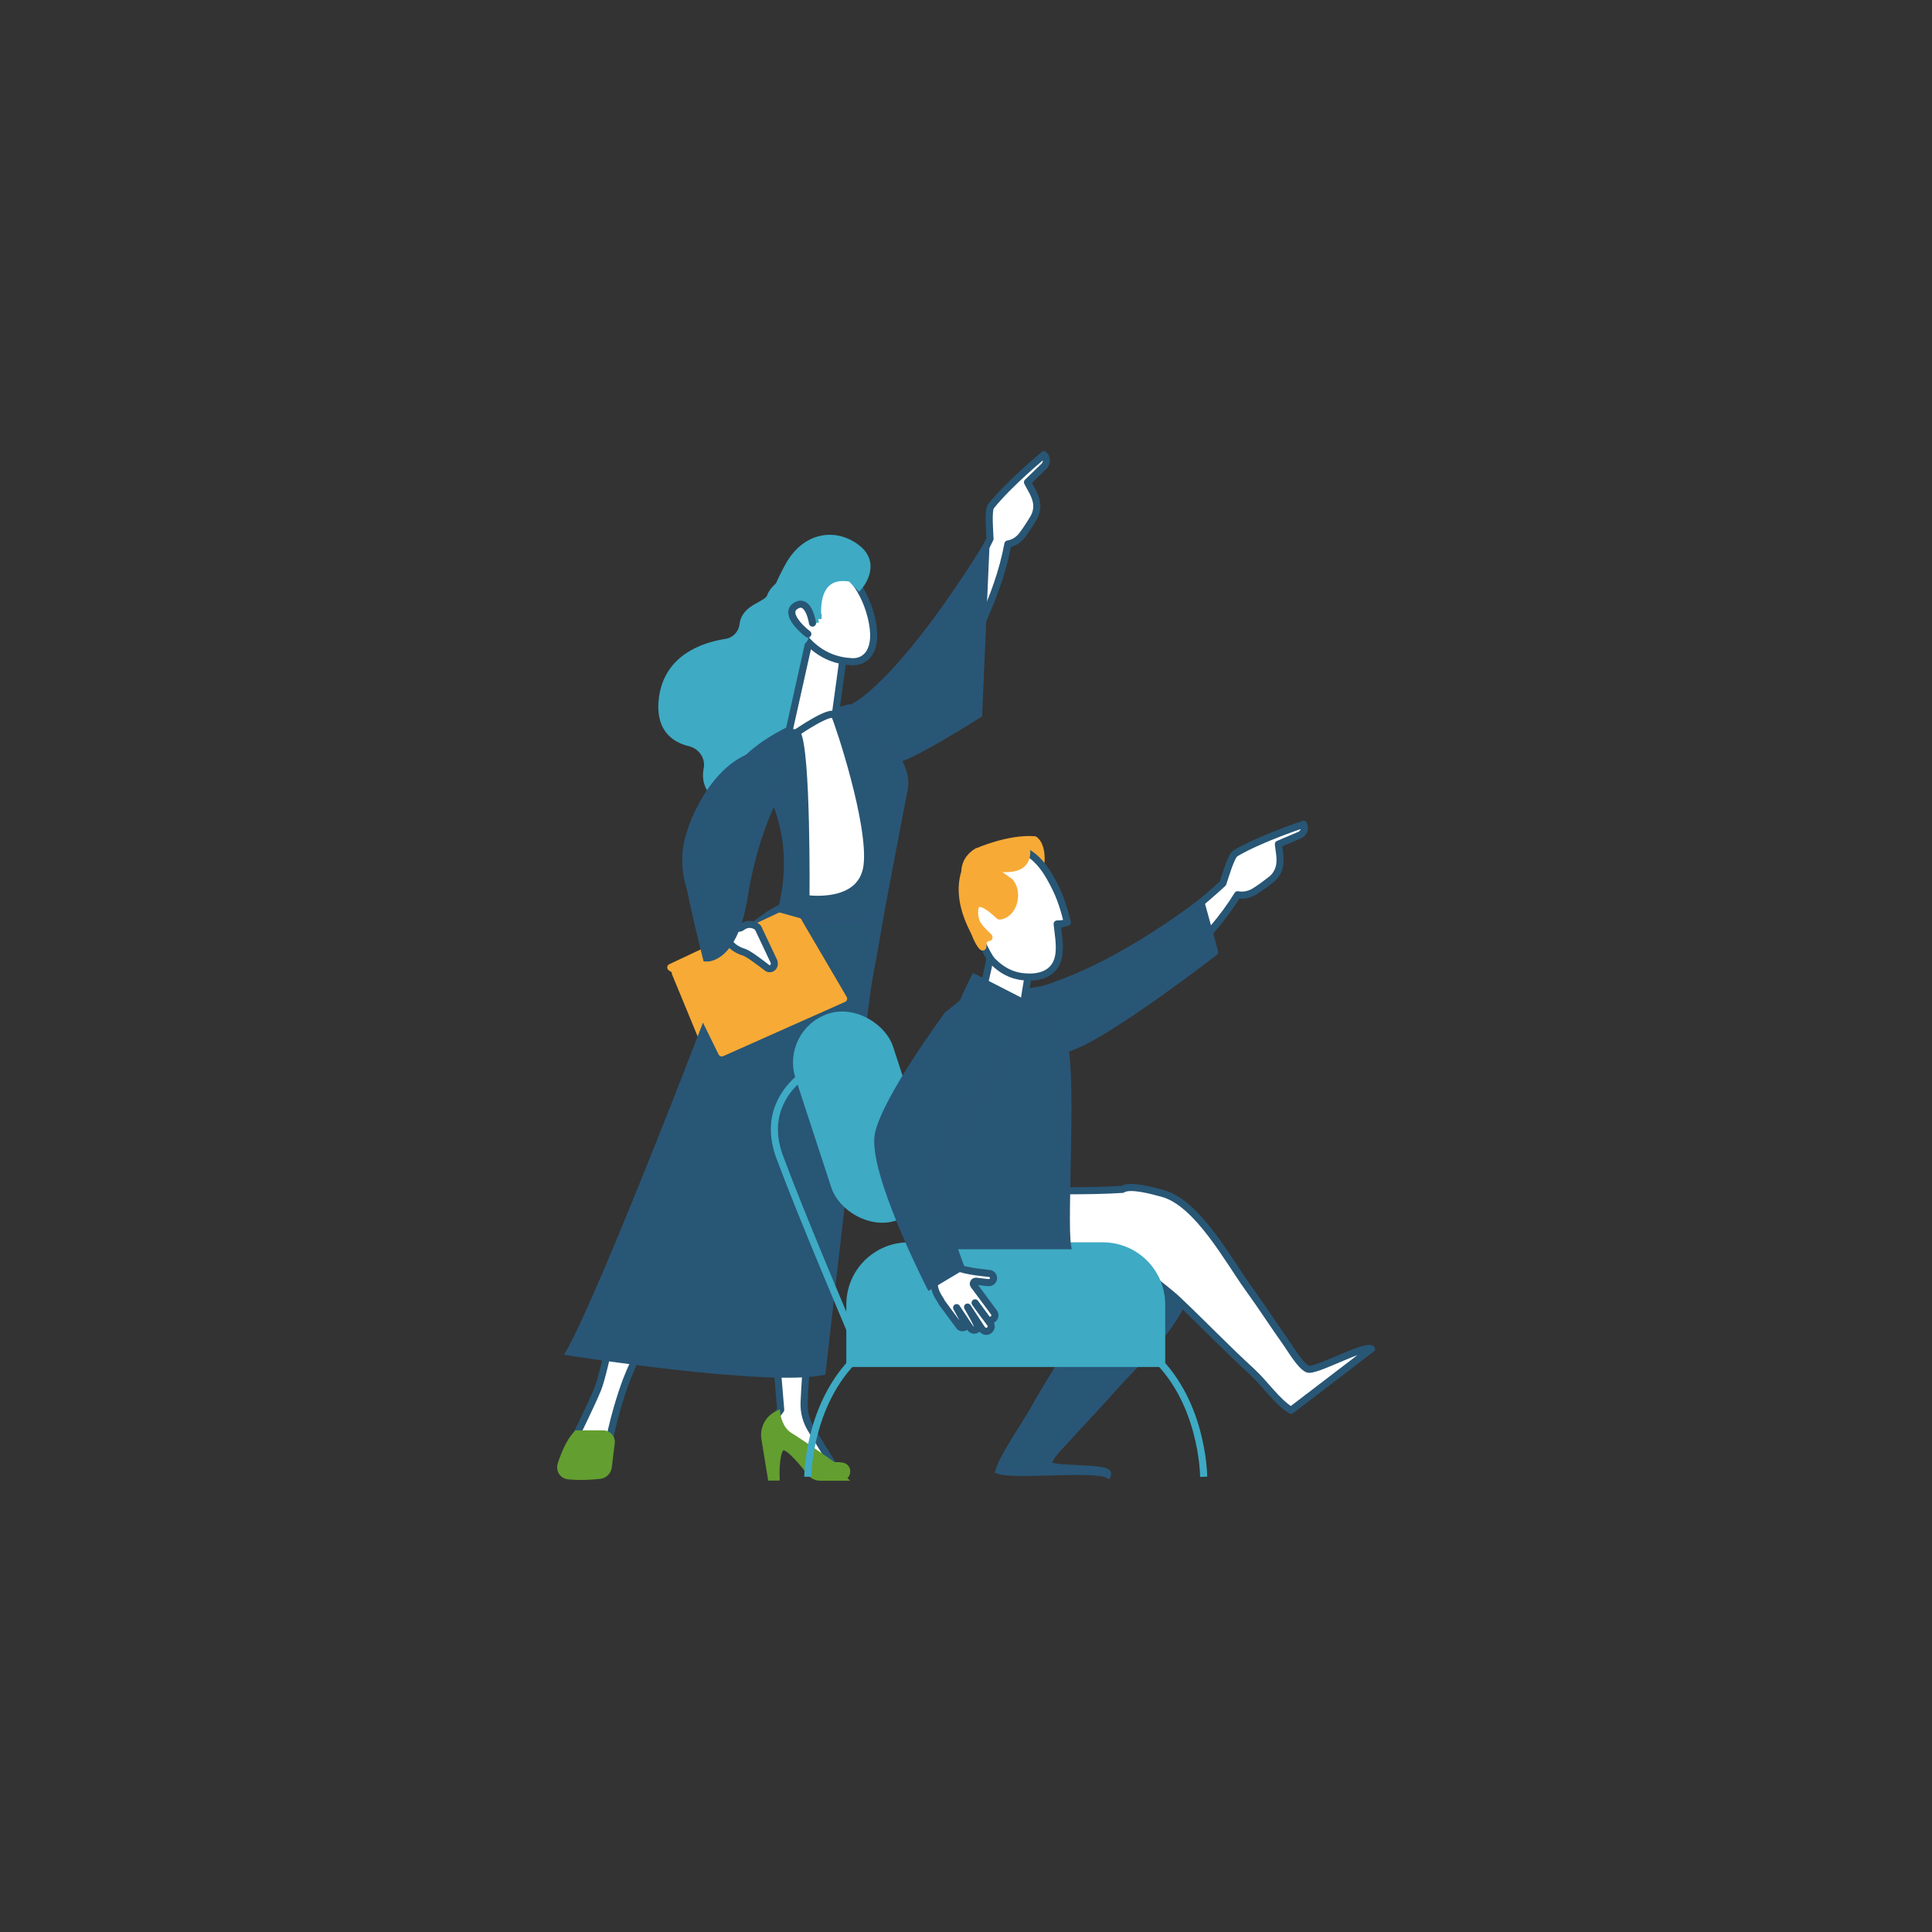 <?xml version="1.0" encoding="UTF-8"?> <svg xmlns="http://www.w3.org/2000/svg" id="uuid-0fd72649-3e5a-4463-aff0-de33fb42b0d8" data-name="Calque_15" viewBox="0 0 136.06 136.06"><rect x="0" y="0" width="136.06" height="136.06" fill="#333333" stroke="none"/><path d="M55.94,40.53s-1.42.69-1.68,1.48c-.21.64-1.78.72-1.93,1.97-.08.65-.56,1.16-1.2,1.26-1.6.25-4.07,1.08-4.47,3.86-.3,2.13.78,2.93,1.92,3.21.84.2,1.39,1.02,1.22,1.86-.16.81.08,1.74,1.48,2.48,3.14,1.66,6.27-3.92,6.27-3.92l.64-9.74-2.25-2.46Z" style="fill: #3eaac4; stroke: #3eaac4; stroke-miterlimit: 10; stroke-width: .5px;"></path><path d="M57.55,82.07l.31,1.84s-1.05,10.61-1.23,14.85c-.03.67.14,1.32.49,1.89l1.82,2.96-4.63-2.73-.09-.56.76-1.04-.99-11.88c-.06-.7.09-1.4.41-2.02l.96-1.8,2.19-1.5Z" style="fill: #fff; stroke: #285675; stroke-linecap: round; stroke-linejoin: round; stroke-width: .5px;"></path><path d="M51.21,82.94s-6.13,11.64-7.11,14.29c-.98,2.66-1.32,4.87-1.33,5.08-.02.33-.43.64-1.55.64-.58,0-.86-.23-1-.46-.12-.19-.12-.43-.02-.63.35-.72,1.48-3.01,1.9-4.05.5-1.24,1.57-6.87,2.16-8.83.59-1.96,1.25-4.08,3.81-6.04,0,0,1.76-1.72,3.16,0Z" style="fill: #fff; stroke: #285675; stroke-linecap: round; stroke-linejoin: round; stroke-width: .5px;"></path><polygon points="50.83 74.15 49.6 73.47 47.56 68.53 48.29 69.03 50.83 74.15" style="fill: #f8aa36; stroke: #f8aa36; stroke-linejoin: round; stroke-width: .5px;"></polygon><path d="M73.52,32.03s-2.44,2-3.73,3.62c-.23.29-.08,1.85-.07,2.3-1.54,3.15-5.38,9.99-10.69,12.41,0,0,2.15,3.82,3.34,4.09,0,0,7.25-8.61,8.61-16.14.25-.04.68-.18,1.02-.64.27-.36.57-.82.78-1.18.21-.35.29-.78.2-1.18-.12-.53-.4-.91-.62-1.35l1.19-1.15s.34-.38-.04-.79Z" style="fill: #fff; stroke: #285675; stroke-linecap: round; stroke-linejoin: round; stroke-width: .5px;"></path><path d="M43.04,101.63l-.2,1.67c-.04.32-.29.57-.6.6-.54.06-1.39.12-2.23.03-.37-.04-.61-.41-.5-.77.2-.64.58-1.61,1.12-2.18h1.85c.34,0,.61.3.57.64Z" style="fill: #639e30; stroke: #639e30; stroke-miterlimit: 10; stroke-width: .5px;"></path><path d="M59.25,104.03h-1.48c-.28,0-.54-.13-.71-.35-.46-.6-1.41-1.77-1.87-1.8-.61-.04-.54,2.14-.54,2.14h-.34s-.44-2.71-.44-2.71c-.11-.68.23-1.36.84-1.68h0s.14,1.04.9,1.5c.76.46,3.1,2.1,3.1,2.1,0,0,.29-.04.6.02.47.08.4.77-.07.77Z" style="fill: #639e30; stroke: #639e30; stroke-miterlimit: 10; stroke-width: .5px;"></path><path d="M55.09,63.88c1.58-6.7-2.43-10.5-2.43-10.5,2.53-2.43,7.14-3.53,7.14-3.53,0,0,4.4,3.21,3.88,5.73-.31,1.47-3.5,18.43-3.5,18.43,0,0-2.16-8.37-5.08-10.13Z" style="fill: #285675; stroke: #295676; stroke-miterlimit: 10; stroke-width: .5px;"></path><path d="M56.92,45.42l-1.29,5.78c-.12.51.34.43.86.33.84-.16,1.93-.49,2.29-1.14.04-.07.06-.14.07-.22l.55-4.01c.04-.32-.13-.63-.42-.76l-1.07-.47c-.41-.18-.89.05-.99.49Z" style="fill: #fff; stroke: #285675; stroke-linecap: round; stroke-linejoin: round; stroke-width: .5px;"></path><path d="M59.39,40.15s1.37.93,1.96,3.29c.59,2.36-.37,3.21-1.35,3.16-.98-.05-2.4-.36-3.63-2.05-1.23-1.69,1.23-5.53,3.02-4.4Z" style="fill: #fff; stroke: #285675; stroke-linecap: round; stroke-linejoin: round; stroke-width: .5px;"></path><path d="M57.61,43.59s-.5-3.38,2.31-2.87l.57.59s1.37-1.55-.15-2.72c-1.52-1.17-3.63-.87-4.8,1.26-1.17,2.13-1.59,3.63-.61,4.95.98,1.32,1.72.19,1.72.19,0,0-.45-1.15-.08-1.64.37-.49.85.29.85.29l.19-.06Z" style="fill: #3eaac4; stroke: #3eaac4; stroke-miterlimit: 10; stroke-width: .5px;"></path><path d="M57.22,43.88s-.25-1.74-1.14-1.24c-.89.5.32,1.63.81,2.01" style="fill: #fff; stroke: #285675; stroke-linecap: round; stroke-linejoin: round; stroke-width: .5px;"></path><path d="M69.43,38.55l-.51,11.76s-5.37,3.4-5.76,3.07-3.75-3.2-3.75-3.2c0,0,3.19-.72,10.02-11.64Z" style="fill: #285675; stroke: #295676; stroke-miterlimit: 10; stroke-width: .5px;"></path><path d="M56.11,51.59s2.44-1.69,2.68-1.2,2.65,7.67,2.27,10.59c-.39,2.92-4.3,2.3-4.3,2.3,0,0,.1-10.5-.64-11.68Z" style="fill: #fff; stroke: #285675; stroke-linecap: round; stroke-linejoin: round; stroke-width: .5px;"></path><path d="M51.58,67.2c.64-1.94,3.51-3.32,3.51-3.32,2.92,1.75,6.88.64,6.88.64,0,0-.38,2.38-.78,4.43-.4,2.05-3.29,27.65-3.29,27.65-3.94.8-17.78-1.38-17.78-1.38,2.51-4.46,10.81-26.07,11.46-28.01Z" style="fill: #285675; stroke: #295676; stroke-miterlimit: 10; stroke-width: .5px;"></path><polygon points="56.22 64.89 59.41 70.33 50.83 74.15 48.19 68.77 56.22 64.89" style="fill: #f8aa36; stroke: #f8aa36; stroke-linejoin: round; stroke-width: .5px;"></polygon><polygon points="56.22 64.89 54.91 64.52 47.24 68.13 48.19 68.77 56.22 64.89" style="fill: #f8aa36; stroke: #f8aa36; stroke-linejoin: round; stroke-width: .5px;"></polygon><path d="M52.66,53.38s-8.98,6.42-1.15,13.17c0,0,.3.34.89.51.3.09,1.17.75,1.62,1.1.14.11.35.07.45-.08h0c.08-.12.08-.27.02-.4l-1.11-2.35c-.31-.29-.78-.31-1.11-.05h0c-.21.17-.52.1-.64-.15-.61-1.23-1.75-4.86,2.93-8.96.18-.15.22-.41.11-.62-.33-.63-1.08-1.89-2-2.19Z" style="fill: #fff; stroke: #285675; stroke-linecap: round; stroke-linejoin: round; stroke-width: .5px;"></path><path d="M54.55,56.19s-1.45,2.56-2.15,7-2.65,4.28-2.65,4.28c0,0-1.32-5.11-1.44-6.95-.12-1.85,1.73-6.03,4.35-7.14,2.62-1.11,2.96,1.92,2.96,1.92l-1.07.89Z" style="fill: #285675; stroke: #295676; stroke-miterlimit: 10; stroke-width: .5px;"></path><path d="M91.79,58.06s-3,.98-4.78,2.03c-.32.19-.74,1.7-.89,2.12-2.58,2.38-8.63,7.37-14.46,7.71,0,0,.63,4.34,1.63,5.02,0,0,9.87-5.41,13.87-11.93.24.05.7.07,1.19-.23.39-.24.82-.56,1.15-.82.33-.25.55-.62.62-1.03.08-.54-.04-.99-.09-1.48l1.53-.65s.46-.23.24-.75Z" style="fill: #fff; stroke: #285675; stroke-linecap: round; stroke-linejoin: round; stroke-width: .5px;"></path><path d="M84.58,63.56l.96,3.49s-7.81,6.06-10.37,6.77c-2.57.71-3.39-3.67-3.39-3.67,4.12-.95,8.4-3.3,12.8-6.58Z" style="fill: #285675; stroke: #295676; stroke-linecap: round; stroke-linejoin: round; stroke-width: .5px;"></path><path d="M66.15,83.94c4.64-2.04,11.73,1.42,15.59,3.98-.75,1.77-1.41,3.46-1.94,5.32-1.45-.69-3.19-1.28-4.71-1.79-1.62-.54-3.33-1-5.02-1.4-1.48-.36-3.43-.43-4.64-1.45-1.21-1.01-1.04-3.88.57-4.48" style="fill: #fff; fill-rule: evenodd; stroke: #285675; stroke-linecap: round; stroke-linejoin: round; stroke-width: .5px;"></path><path d="M64.64,86.95c-.02-.11,0,0-.01,0,.02.07.02.08.01,0Z" style="fill: #fff; stroke: #285675; stroke-linecap: round; stroke-linejoin: round; stroke-width: .5px;"></path><path d="M81.84,88.03c1,.25,1.79,1.05,1.73,2.33-.11,2.55-3.58,5.58-5.14,7.36-1.04,1.19-2.14,2.32-3.2,3.5-.41.46-1.29,1.27-1.42,1.84-.13.54,4.38.19,4.19.77-1.08-.5-6.45.12-7.64-.27.33-1.07,1.83-3.21,2.42-4.26,1.17-2.08,2.48-4.08,3.69-6.14.85-1.45,1.56-3.78,3.04-4.74.72-.46,1.59-.59,2.34-.4Z" style="fill: #285675; fill-rule: evenodd; stroke: #295676; stroke-miterlimit: 10; stroke-width: .5px;"></path><path d="M96.59,95c-.53-.32-4.01,1.66-4.51,1.41-.52-.26-1.12-1.3-1.47-1.8-.92-1.29-1.77-2.62-2.7-3.9-1.39-1.92-3.56-5.98-6.02-6.66-.76-.21-2.34-.64-2.84-.29-5.14.34-9.92-.56-13.34,2.26l-.1.19c-1.37,1.02-.91,3.04.51,3.55,1.43.51,3.46.49,4.96.34,1.71-.16,3.46-.3,5.15-.32,1.49-.02,3.19-.05,4.68.08.73.62,1.52,1.19,2.1,1.75,1.73,1.64,3.39,3.37,5.15,4.98.89.81,1.79,2.16,2.76,2.73l5.64-4.31Z" style="fill: #fff; fill-rule: evenodd; stroke: #285675; stroke-linecap: round; stroke-linejoin: round; stroke-width: .5px;"></path><path d="M72.44,68.54c-.14.8-.28,1.63-.38,2.44-.47.02-2.38-.23-3.01-.38.14-.87.53-2.22.67-3.18.93-.06,2.15-.43,2.99-.5.01.32-.22,1.31-.27,1.62Z" style="fill: #fff; fill-rule: evenodd; stroke: #285675; stroke-linecap: round; stroke-linejoin: round; stroke-width: .5px;"></path><path d="M64.61,80.47s0,.02,0,.03c0,0,0,0,0-.03Z" style="fill: #fff; stroke: #285675; stroke-linecap: round; stroke-linejoin: round; stroke-width: .5px;"></path><path d="M64.38,79.2s0-.04,0-.09h0s0,.05,0,.09Z" style="fill: #fff; stroke: #285675; stroke-linecap: round; stroke-linejoin: round; stroke-width: .5px;"></path><path d="M64.37,77.85s0,.02,0,.02v.04s0-.07,0-.07Z" style="fill: #fff; stroke: #285675; stroke-linecap: round; stroke-linejoin: round; stroke-width: .5px;"></path><path d="M64.23,79.15c0-.07,0-.14,0-.22,0,.06,0,.14,0,.22Z" style="fill: #fff; stroke: #285675; stroke-linecap: round; stroke-linejoin: round; stroke-width: .5px;"></path><path d="M64.21,78.29s.01-.08.01-.12c0-.01,0-.02,0-.03v.15Z" style="fill: #fff; stroke: #285675; stroke-linecap: round; stroke-linejoin: round; stroke-width: .5px;"></path><polygon points="64.23 79.18 64.23 79.18 64.23 79.15 64.23 79.18" style="fill: #fff; stroke: #285675; stroke-linecap: round; stroke-linejoin: round; stroke-width: .5px;"></polygon><path d="M64.38,78.09l-.02.03c0,.07.02.08.02-.03Z" style="fill: #fff; stroke: #285675; stroke-linecap: round; stroke-linejoin: round; stroke-width: .5px;"></path><path d="M61.19,93.16l-1.18.5s-.03.01-.05.01c-.05,0-.1-.03-.12-.08-.03-.08-3.34-7.83-4.93-12.11-.52-1.4-.5-2.71.07-3.88,1.04-2.16,3.57-3.02,3.67-3.06" style="fill: none; stroke: #3eaac4; stroke-miterlimit: 10; stroke-width: .5px;"></path><path d="M56.89,104c0-.23.09-5.56,3.82-8.75,2.26-1.93,5.34-2.63,9.14-2.06" style="fill: none; stroke: #3eaac4; stroke-miterlimit: 10; stroke-width: .5px;"></path><path d="M71.81,93.19c3.8-.57,6.88.13,9.14,2.06,3.73,3.18,3.81,8.52,3.82,8.75" style="fill: none; stroke: #3eaac4; stroke-miterlimit: 10; stroke-width: .5px;"></path><rect x="57.35" y="71.27" width="6.72" height="14.83" rx="3.36" ry="3.36" transform="translate(142.9 134.56) rotate(161.87)" style="fill: #3eaac4; stroke: #3eaac4; stroke-miterlimit: 10; stroke-width: .5px;"></rect><path d="M77.66,87.74h-13.67c-2.29,0-4.14,1.85-4.14,4.14v4.14h21.96v-4.14c0-2.29-1.85-4.14-4.14-4.14Z" style="fill: #3eaac4; stroke: #3eaac4; stroke-miterlimit: 10; stroke-width: .5px;"></path><path d="M68.85,59.97s2.19-.97,4-.83c0,0,.61.34.44,1.84l-4.3,4.09.4,1.74s-2.28-2.76-1.44-5.41c0,0-.06-.89.89-1.44Z" style="fill: #f8aa36; fill-rule: evenodd; stroke: #f8aa36; stroke-linejoin: round; stroke-width: .5px;"></path><path d="M68.15,61.91c-.04.88.18,1.64.3,2.5.11.79,1.06,2.89,1.43,3.26.8.8,1.58,1.12,2.56,1.14,1.1.02,2-.44,2.14-1.65.08-.66-.06-1.42-.13-2.09.21.01.5-.03.72-.12-.33-1.28-.56-1.98-1.21-3.13-.71-1.28-1.72-2.21-3.05-2.13-1.15.07-2.7.73-2.78,2.21Z" style="fill: #fff; fill-rule: evenodd; stroke: #285675; stroke-linecap: round; stroke-linejoin: round; stroke-width: .5px;"></path><path d="M68.71,64.81c-.11-.45-.38-2.24,1.67-.3.93-.06,1.43-1.53.77-2.39l-1.58-1.13s2.92.86,2.73-1.16c-.05-.59-5.47-.74-4.29,3.84.08.3.61,2.41,1.15,2.99.18.19-.16-.56.49-.64.09-.01-.8-.66-.93-1.2Z" style="fill: #f8aa36; fill-rule: evenodd; stroke: #f8aa36; stroke-linejoin: round; stroke-width: .5px;"></path><path d="M66.28,89.27c.27-.16.6-.17.93-.06.52.18,1.06.3,1.61.37.64.08.81.1.82.1.18,0,.32.14.33.32,0,.18-.14.32-.32.33-.02,0-.22-.01-.91-.1-.07,0-.14.02-.17.09-.04.06-.03.14.01.19.21.29.4.54,1.42,1.92.11.15.08.36-.08.48-.04.03-.09.05-.14.06,0,0-.13.03-.23-.04s-.88-1.18-.88-1.18l1.04,1.42.03.04c.11.15.08.36-.08.48s-.37.08-.48-.07l-.07-.09-.97-1.48s.76,1.3.74,1.48c0,.04-.05.06-.08.08-.14.11-.34.08-.45-.06l-.11-.15-.87-1.31s.7,1.26.64,1.31c-.02.02-.03.04-.05.05-.13.09-.31.07-.4-.05-1.82-2.46-.97-1.29-1.44-2.02-.19-.29-.3-.6-.33-.89,0,0-.2-.8-.58-.95s-.58-1.07-.58-1.07" style="fill: #fff; fill-rule: evenodd; stroke: #285675; stroke-linecap: round; stroke-linejoin: round; stroke-width: .5px;"></path><path d="M71.78,72.92s-3.98,5.63-5.18,8.17c-.81,1.7-.05,4.8.54,6.65.28.9.53,1.51.53,1.51l-2.19,1.31s-4.19-8.2-3.61-10.74,4.85-8.33,4.85-8.33l.88-.71c.45-.38.28-.35.28-.35,0,0,.56-1.21.75-1.58l3.67,1.88s2.46,2.26,2.51,2.37c.83,1.76.05,12.71.37,14.63h-8.03s-1.54-4.3-.66-6.36c.56-1.3,5.29-8.46,5.29-8.46Z" style="fill: #285675; fill-rule: evenodd; stroke: #295676; stroke-miterlimit: 10; stroke-width: .5px;"></path></svg> 
